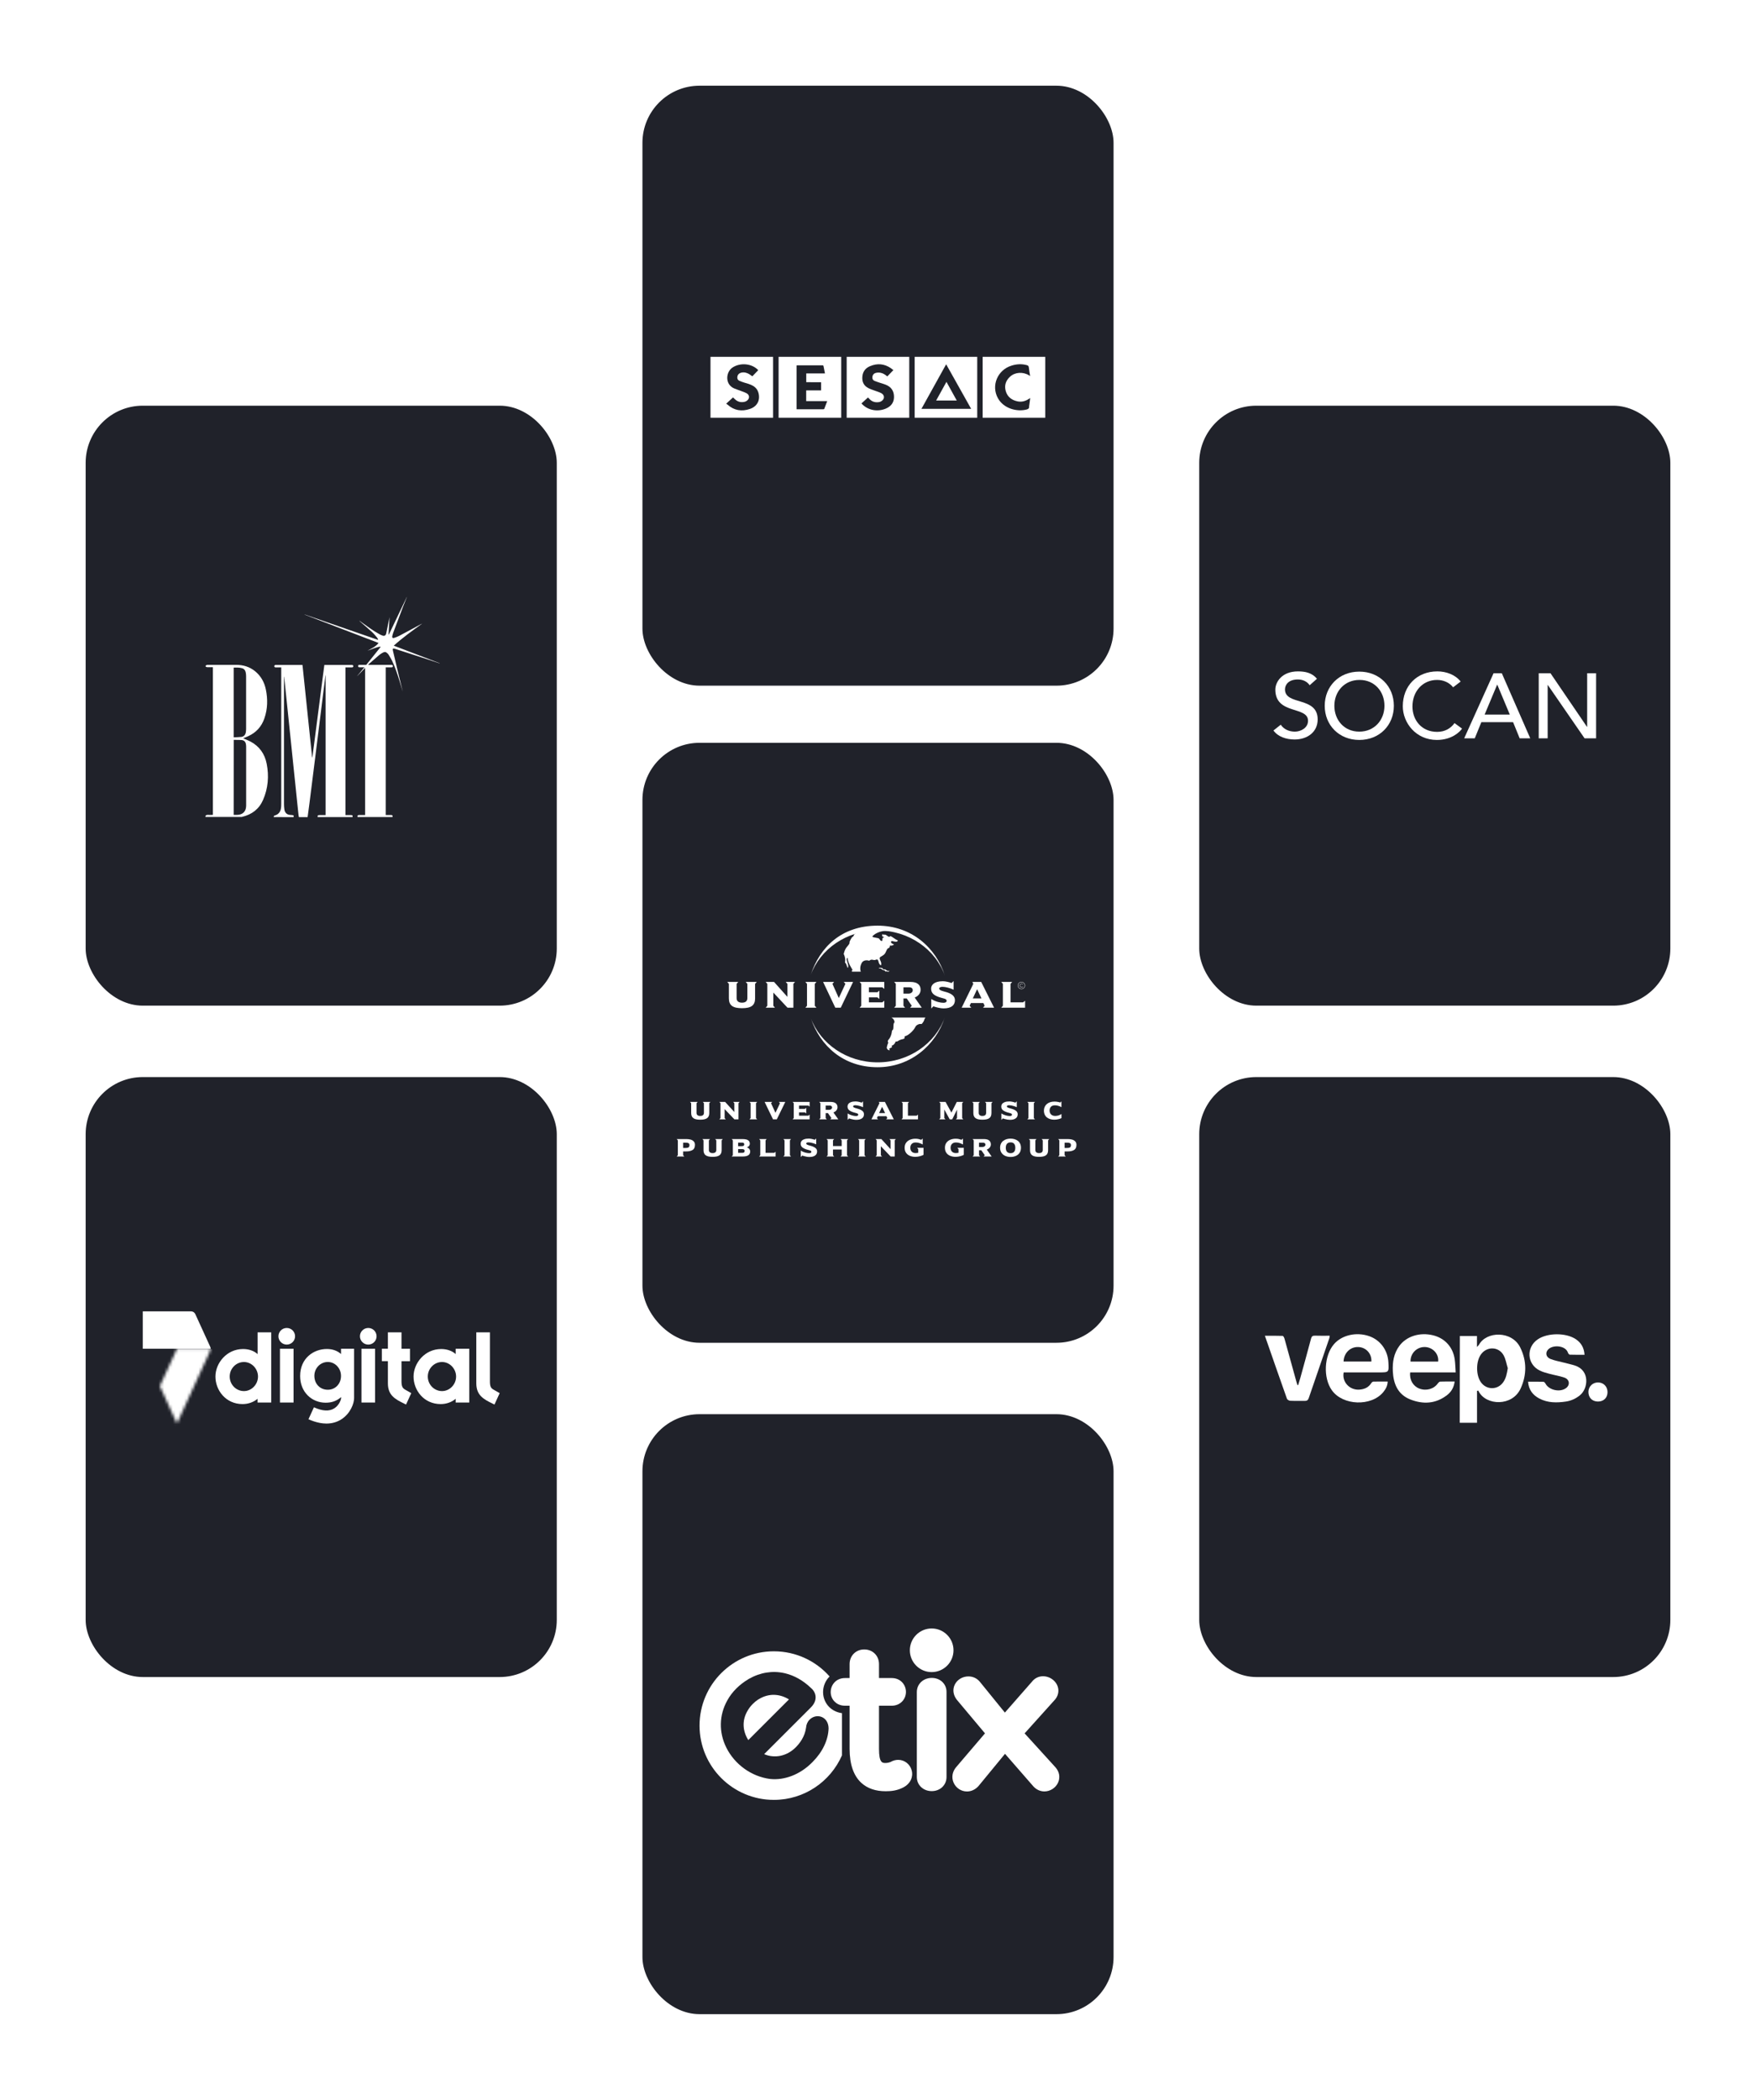 <svg width="615" height="735" viewBox="0 0 615 735" fill="none" xmlns="http://www.w3.org/2000/svg">
<g clip-path="url(#clip0_4334_2411)" filter="url(#filter0_d_4334_2411)">
<rect x="420" y="375" width="165" height="210" rx="20" fill="#20222A"/>
<g clip-path="url(#clip1_4334_2411)">
<path d="M511.24 496C511.252 486.469 511.264 476.936 511.279 467.405C511.279 466.847 511.279 466.291 511.279 465.633C513.275 465.633 515.18 465.633 517.273 465.633C517.273 466.82 517.273 467.986 517.273 469.465C517.671 469.037 517.863 468.898 517.965 468.713C520.616 463.873 529.507 463.75 532.418 469.624C534.754 474.337 534.746 479.251 532.57 484.005C529.659 490.367 520.487 490.016 517.897 485.065C517.841 484.959 517.79 484.851 517.737 484.743C517.589 484.776 517.441 484.81 517.293 484.844C517.293 488.561 517.293 492.281 517.293 495.998C515.274 496 513.256 496 511.24 496ZM528.066 476.892C527.6 475.392 527.36 473.769 526.622 472.413C524.905 469.261 520.677 469.179 518.629 472.129C516.885 474.644 516.892 479.309 518.646 481.805C520.548 484.51 524.366 484.594 526.358 481.958C527.469 480.487 527.762 478.773 528.066 476.892Z" fill="white"/>
<path d="M470.593 478.369C469.914 481.699 472.682 484.649 476.097 484.401C477.836 484.276 479.29 483.654 480.257 482.122C480.408 481.884 480.723 481.6 480.971 481.593C482.61 481.545 484.25 481.569 486.009 481.569C485.946 483.115 485.303 484.247 484.466 485.265C480.265 490.374 470.292 490.013 466.457 484.627C463.342 480.249 463.716 472.459 467.238 468.438C469.994 465.291 475.035 464.149 479.469 465.666C483.401 467.01 486.021 470.557 486.256 474.851C486.448 478.371 486.448 478.371 482.984 478.371C479.277 478.371 475.568 478.371 471.862 478.371C471.427 478.369 470.996 478.369 470.593 478.369ZM470.554 474.572C473.834 474.572 477.07 474.572 480.296 474.572C480.459 471.807 478.431 469.595 475.731 469.492C472.939 469.381 470.663 471.535 470.554 474.572Z" fill="white"/>
<path d="M493.891 478.366C493.561 480.905 494.876 483.165 497.054 484.017C499.454 484.954 502.134 484.216 503.539 482.269C503.75 481.978 504.104 481.603 504.405 481.591C506.045 481.523 507.692 481.559 509.458 481.559C509.213 483.598 508.303 485.14 506.867 486.267C502.879 489.4 498.377 489.621 493.867 487.816C489.554 486.089 488.016 482.36 487.807 477.982C487.657 474.793 488.125 471.754 490.085 469.1C492.593 465.702 497.28 464.236 501.928 465.392C506.04 466.414 508.875 469.523 509.482 473.793C509.688 475.243 509.703 476.719 509.817 478.369C504.368 478.366 499.116 478.366 493.891 478.366ZM494.01 474.589C497.295 474.589 500.489 474.589 503.675 474.589C504.004 471.956 501.838 469.59 499.087 469.489C496.254 469.386 493.894 471.711 494.01 474.589Z" fill="white"/>
<path d="M535.176 481.622C537.027 481.622 538.79 481.598 540.554 481.65C540.799 481.658 541.119 482.009 541.26 482.276C542.477 484.601 546.378 485.461 548.493 483.848C549.959 482.732 549.706 480.819 547.88 480.186C546.179 479.6 544.372 479.333 542.628 478.857C541.471 478.542 540.285 478.231 539.22 477.7C534.756 475.476 534.436 469.588 538.584 466.789C542.043 464.454 548.491 464.435 551.933 466.774C553.77 468.022 554.786 469.753 554.949 472.201C553.187 472.201 551.477 472.23 549.769 472.168C549.539 472.16 549.219 471.732 549.122 471.439C548.307 468.974 543.996 468.597 542.271 470.28C541.119 471.403 541.391 473.019 543.016 473.668C544.457 474.243 546.022 474.507 547.533 474.904C548.891 475.262 550.272 475.548 551.606 475.978C556.911 477.693 556.244 484.043 553.323 486.39C551.873 487.556 550.247 488.306 548.428 488.575C545.238 489.046 542.065 489.073 539.118 487.517C536.816 486.298 535.372 484.447 535.176 481.622Z" fill="white"/>
<path d="M454.649 482.822C454.889 482.035 455.146 481.256 455.364 480.465C456.638 475.842 457.924 471.223 459.151 466.587C459.365 465.782 459.69 465.479 460.543 465.512C462.232 465.58 463.923 465.532 465.71 465.532C465.659 465.868 465.659 466.137 465.575 466.38C463.173 473.375 460.752 480.362 458.36 487.361C458.113 488.085 457.725 488.369 456.956 488.349C455.262 488.306 453.567 488.381 451.876 488.304C451.471 488.284 450.847 487.933 450.726 487.594C448.143 480.331 445.615 473.045 443 465.548C445.171 465.548 447.204 465.515 449.232 465.594C449.462 465.604 449.768 466.212 449.872 466.589C451.274 471.591 452.647 476.601 454.03 481.607C454.142 482.011 454.273 482.408 454.396 482.81C454.479 482.814 454.564 482.817 454.649 482.822Z" fill="white"/>
<path d="M563 485.317C562.983 487.275 561.618 488.59 559.624 488.573C557.605 488.556 556.266 487.164 556.308 485.125C556.344 483.312 557.799 481.896 559.636 481.886C561.591 481.874 563.02 483.331 563 485.317Z" fill="white"/>
</g>
</g>
<g clip-path="url(#clip2_4334_2411)" filter="url(#filter1_d_4334_2411)">
<rect x="225" y="493" width="165" height="210" rx="20" fill="#20222A"/>
<g clip-path="url(#clip3_4334_2411)">
<path d="M319.302 617.686C318.738 615.509 316.795 613.988 314.579 613.988C313.664 613.988 312.767 614.236 311.905 614.728L311.87 614.748C311.684 614.846 310.806 615.087 310.176 615.087C309.033 615.087 307.85 615.087 307.85 610.12V595.047H312.292C313.736 595.047 315.043 594.511 315.97 593.538C316.822 592.644 317.29 591.459 317.29 590.202C317.29 587.853 315.539 585.357 312.292 585.357H307.85V580.457C307.85 577.54 305.629 575.34 302.684 575.34C299.76 575.34 297.556 577.54 297.556 580.457V585.357H295.957C292.694 585.357 290.934 587.879 290.934 590.253C290.934 591.52 291.413 592.705 292.282 593.587C292.936 594.253 294.105 595.046 295.957 595.046H297.556V610.12C297.556 615.563 298.952 619.588 301.706 622.083C303.823 624.001 306.673 624.973 310.176 624.973C312.058 624.973 314.295 624.798 316.612 623.502C318.842 622.265 319.898 619.982 319.302 617.686Z" fill="white"/>
<path d="M265.95 592.634L265.375 592.973C264.789 593.369 264.209 593.849 263.672 594.385C262.9 595.156 262.246 596.014 261.781 596.865L261.756 596.91C259.875 600.127 260.018 603.814 262.073 607.064L276.32 592.832C273.008 590.788 269.242 590.687 265.95 592.634Z" fill="white"/>
<path d="M290.372 595.457C289.009 594.074 288.262 592.225 288.262 590.253C288.262 588.369 288.984 586.497 290.246 585.116C290.346 585.008 290.448 584.904 290.552 584.803C285.783 579.403 278.805 575.996 271.029 575.996C256.654 575.996 245 587.637 245 601.998C245 616.359 256.654 628 271.029 628C281.693 628 290.854 621.593 294.877 612.424V597.647C293.198 597.427 291.563 596.669 290.372 595.457ZM290.192 603.027C290.054 607.107 288.052 611.277 284.555 614.77C284.473 614.854 284.388 614.936 284.303 615.018C280.193 619.124 274.701 621.244 269.63 620.671L269.591 620.666C263.137 619.789 257.305 615.584 254.372 609.691C251.703 604.33 251.833 598.31 254.727 593.176C255.512 591.725 256.571 590.323 257.861 589.035C259.089 587.809 260.474 586.733 261.983 585.836L262.037 585.782L262.241 585.666C266.261 583.379 270.546 582.72 274.653 583.622L274.975 583.696C278.175 584.464 281.259 586.184 284.016 588.822C285.018 589.671 285.597 590.775 285.65 591.935C285.709 593.238 285.14 594.497 283.959 595.677L267.633 611.986C271.272 613.572 275.571 612.722 278.671 609.626C280.093 608.205 281.872 605.863 282.297 602.76C282.366 601.654 282.808 600.642 283.548 599.903C284.69 598.762 286.354 598.401 287.787 598.984C289.27 599.586 290.169 601.068 290.192 602.947L290.192 603.027Z" fill="white"/>
<path d="M369.659 616.606L358.848 604.722L369.537 592.846L369.701 592.645C370.811 591.153 370.987 589.296 370.172 587.677C369.282 585.909 367.335 584.722 365.328 584.722C363.769 584.722 362.378 585.404 361.408 586.645L351.935 597.445L343.161 586.648L343.133 586.615C342.134 585.432 340.723 584.781 339.161 584.781C337.128 584.781 335.259 585.898 334.401 587.629C333.559 589.327 333.809 591.262 335.086 592.936L344.967 604.715L335.014 616.372C333.54 618.001 333.154 620.097 333.981 621.981C334.8 623.849 336.639 625.056 338.666 625.056C340.165 625.056 341.591 624.388 342.681 623.175L351.982 611.878L361.879 623.231C362.917 624.398 364.303 625.04 365.784 625.04C367.811 625.04 369.732 623.799 370.566 621.95C371.375 620.156 371.039 618.162 369.659 616.606Z" fill="white"/>
<path d="M326.3 583.271C330.521 583.271 333.943 579.852 333.943 575.635C333.943 571.418 330.521 568 326.3 568C322.078 568 318.656 571.418 318.656 575.635C318.656 579.852 322.078 583.271 326.3 583.271Z" fill="white"/>
<path d="M326.34 585.313C323.353 585.313 321.1 587.44 321.1 590.259V619.996C321.1 622.81 323.344 624.933 326.319 624.933C329.271 624.933 331.497 622.81 331.497 619.996V590.193C331.497 587.411 329.28 585.313 326.34 585.313Z" fill="white"/>
</g>
</g>
<g clip-path="url(#clip4_4334_2411)" filter="url(#filter2_d_4334_2411)">
<rect x="30" y="375" width="165" height="210" rx="20" fill="#20222A"/>
<path d="M85.443 484.915C82.69 484.915 80.451 482.636 80.451 479.824C80.451 477.021 82.69 474.733 85.443 474.733C88.11 474.733 90.359 477.064 90.359 479.824C90.359 482.583 88.11 484.915 85.443 484.915ZM90.209 471.963C88.967 470.829 87.157 470.187 85.143 470.187C79.348 470.187 75.449 475.171 75.449 479.824C75.449 484.562 79.005 489.46 84.961 489.46C86.953 489.46 88.86 488.765 90.199 487.61V488.915H94.987V464.358H90.22V471.963H90.209Z" fill="white"/>
<path d="M141.902 484.412L144.034 485.631L142.213 489.62L141.774 489.407C138.196 487.706 135.85 486.284 135.85 482.177V474.444H133.74V470.08H135.85V464.358H140.617V470.091H143.584V474.455H140.617V481.503C140.617 483.332 141.045 483.92 141.902 484.412Z" fill="white"/>
<path d="M175 485.631L173.179 489.62L172.74 489.407C169.162 487.706 166.816 486.284 166.816 482.177V464.358H171.583V481.503C171.583 483.364 171.958 483.888 172.858 484.412L175 485.631Z" fill="white"/>
<path d="M154.819 484.915C152.066 484.915 149.827 482.637 149.827 479.824C149.827 477.022 152.066 474.733 154.819 474.733C157.486 474.733 159.735 477.065 159.735 479.824C159.746 482.583 157.486 484.915 154.819 484.915ZM159.596 471.963C158.354 470.829 156.543 470.188 154.53 470.188C148.735 470.188 144.836 475.172 144.836 479.824C144.836 484.562 148.392 489.46 154.348 489.46C156.34 489.46 158.246 488.765 159.585 487.61V488.915H164.352V470.091H159.585V471.963H159.596Z" fill="white"/>
<path d="M100.427 462.818C98.82 462.818 97.514 464.123 97.514 465.727C97.514 467.332 98.82 468.637 100.427 468.637C102.034 468.637 103.341 467.332 103.341 465.727C103.341 464.123 102.045 462.818 100.427 462.818ZM98.049 470.091H102.816V488.915H98.049V470.091Z" fill="white"/>
<path d="M128.974 462.818C127.367 462.818 126.061 464.123 126.061 465.727C126.061 467.332 127.367 468.637 128.974 468.637C130.581 468.637 131.887 467.332 131.887 465.727C131.887 464.123 130.591 462.818 128.974 462.818ZM126.596 470.091H131.363V488.915H126.596V470.091Z" fill="white"/>
<path d="M114.802 484.444C112.081 484.444 110.1 482.391 110.1 479.567C110.1 476.893 112.21 474.722 114.802 474.722C117.351 474.722 119.429 476.915 119.429 479.599C119.44 482.369 117.448 484.444 114.802 484.444ZM119.44 471.942C118.155 470.786 116.462 470.177 114.481 470.177C109.821 470.177 105.119 473.428 105.119 479.631C105.119 482.369 106.051 484.733 107.808 486.466C109.446 488.091 111.674 488.979 114.063 488.979C116.205 488.979 117.908 488.369 119.451 487.032H119.461V487.375C119.461 487.813 118.851 489.835 117.084 490.947C115.316 492.07 112.917 491.942 109.95 490.583L108.033 494.754C108.033 494.754 111.085 496.284 114.309 496.284C116.591 496.284 118.326 495.589 119.558 494.797C122.803 492.712 124.014 489.15 124.014 487.396V470.091H119.44V471.942Z" fill="white"/>
<path d="M50 470.091V457H66.902C67.556 457 68.123 457.385 68.391 457.941L73.64 469.428C73.725 469.631 73.779 469.856 73.779 470.091H50Z" fill="white"/>
<mask id="mask0_4334_2411" style="mask-type:luminance" maskUnits="userSpaceOnUse" x="55" y="470" width="19" height="27">
<path d="M61.976 470.091L55.988 483.182L61.933 496.187H62.008L73.64 470.754C73.726 470.551 73.78 470.326 73.78 470.091H61.976Z" fill="white"/>
</mask>
<g mask="url(#mask0_4334_2411)">
<path d="M45.973 491.535L59.169 463.289L83.794 474.754L70.598 503L45.973 491.535Z" fill="white"/>
</g>
</g>
<g clip-path="url(#clip5_4334_2411)" filter="url(#filter3_d_4334_2411)">
<rect x="420" y="140" width="165" height="210" rx="20" fill="#20222A"/>
<g clip-path="url(#clip6_4334_2411)">
<path d="M448.553 251.667C449.706 253.364 451.601 254.091 453.495 254.091C455.554 254.091 458.107 252.798 458.107 250.293C458.107 245.04 446.659 248.273 446.659 239.384C446.659 236.717 448.965 233 454.566 233C457.119 233 459.507 233.485 461.237 235.586L458.684 237.848C457.86 236.636 456.378 235.828 454.566 235.828C451.106 235.828 450.036 237.848 450.036 239.303C450.036 245.04 461.484 241.646 461.484 249.808C461.484 254.253 457.86 256.838 453.413 256.838C450.448 256.838 447.565 255.869 446 253.687L448.553 251.667Z" fill="white"/>
<path d="M463.955 245.04C463.955 238.252 468.979 233.081 476.062 233.081C483.145 233.081 488.169 238.252 488.169 245.04C488.169 251.828 483.145 257 476.062 257C468.979 257 463.955 251.828 463.955 245.04ZM484.875 245.04C484.875 240.03 481.416 235.99 476.145 235.99C470.873 235.99 467.332 240.03 467.332 245.04C467.332 250.05 470.791 254.091 476.062 254.091C481.333 254.091 484.875 250.05 484.875 245.04Z" fill="white"/>
<path d="M508.924 238.576C507.606 236.879 505.465 235.99 503.324 235.99C498.135 235.99 494.676 240.111 494.676 245.283C494.676 250.051 497.888 254.172 503.324 254.172C505.959 254.172 508.018 253.04 509.418 251.101L512.054 253.04C511.395 254.01 508.595 257 503.241 257C495.829 257 491.299 250.939 491.299 245.202C491.299 238.091 496.241 233 503.406 233C506.453 233 509.665 234.131 511.56 236.556L508.924 238.576Z" fill="white"/>
<path d="M523.09 233.646H525.973L535.938 256.434H532.232L529.926 250.778H518.807L516.501 256.434H512.795L523.09 233.646ZM528.773 248.111L524.408 237.687H524.326L519.96 248.111H528.773Z" fill="white"/>
<path d="M538.904 233.646H543.022L555.788 252.394H555.871V233.646H559V256.434H554.965L542.034 237.687V256.434H538.904V233.646Z" fill="white"/>
</g>
</g>
<g clip-path="url(#clip7_4334_2411)" filter="url(#filter4_d_4334_2411)">
<rect x="225" y="258" width="165" height="210" rx="20" fill="#20222A"/>
<g clip-path="url(#clip8_4334_2411)">
<path fill-rule="evenodd" clip-rule="evenodd" d="M330.87 354.182C327.682 363.953 318.723 371.554 307.366 371.554C295.323 371.554 287.226 364.055 283.976 354.394C287.358 363.394 296.561 369.846 307.383 369.846C318.29 369.846 327.553 363.292 330.87 354.182ZM283.922 339.273C287.124 329.527 294.702 322 307.366 322C319.136 322 327.786 329.631 330.922 339.486C327.65 330.301 318.346 323.673 307.383 323.673C296.503 323.673 287.26 330.198 283.922 339.273Z" fill="white"/>
<path fill-rule="evenodd" clip-rule="evenodd" d="M307.863 336.866C308.016 336.644 308.472 336.792 308.795 336.8C309.233 336.808 309.129 337.441 309.728 337.315C310.327 337.19 310.336 337.877 311.191 337.853C312.051 337.826 311.02 338.148 311.02 338.148C311.02 338.148 310.49 337.895 310.144 338.064C309.964 338.152 310.213 338.014 309.91 337.768C309.438 337.389 309.5 337.84 308.709 337.177C308.152 336.711 307.617 337.233 307.863 336.866ZM312.168 354.161C312.51 354.297 312.935 354.633 313.132 355.143C313.595 356.353 312.906 355.372 312.906 357.197C312.906 358.877 312.424 358.605 312.424 358.605C312.424 358.605 312.32 360.59 311.28 361.81C310.615 362.466 311.131 363.01 311.131 363.01C311.131 363.01 310.906 363.132 310.58 364.573C310.476 365.04 311.081 365.758 311.609 365.579C312.002 365.445 310.65 365.317 312.115 364.707C312.681 364.472 312.218 364.029 312.218 364.029C312.218 364.029 313.167 363.959 313.703 362.547C314.647 362.682 314.296 362.113 316.242 361.7C316.756 361.59 316.864 361.438 316.801 360.961C316.736 360.487 317.435 361.031 319.362 359.097C320.881 357.571 320.333 357.227 321.383 356.672C322.492 356.091 322.594 356.725 322.965 356.248C323.816 355.165 323.515 355.232 323.868 354.542L324.119 354.159L312.168 354.161ZM301.484 338.103C301.168 337.336 301.189 336.094 301.864 334.945C302.289 334.227 303.415 333.91 304.398 334.287C305.502 333.43 305.765 334.352 306.742 333.935C308.026 333.388 307.307 335.386 308.55 335.892C309.063 334.544 307.379 333.532 308.435 332.896C309.19 332.444 309.758 332.163 310.067 331.556C310.507 330.692 310.68 330.061 311.017 329.946C311.801 329.684 311.633 328.951 311.633 328.951C311.633 328.951 312.465 329.192 313.114 328.594C312.619 328.332 311.896 328.105 312.087 327.583C312.308 326.966 313.987 328.22 314.482 327.208C313.486 326.779 312.467 325.85 311.857 325.637C311.439 326.084 311.178 325.904 310.639 325.483C309.728 324.774 309.651 325.45 309.081 324.96C308.626 325.861 309.311 325.789 309.523 326.015C310.108 326.646 308.929 325.448 309.042 327.058C309.073 327.477 308.445 327.553 307.978 326.646C307.734 326.174 305.798 326.274 305.505 325.822C305.772 325.297 308.052 323.426 311.554 323.875C306.468 321.909 299.595 324.058 299.526 324.805C298.841 325.228 299.077 325.71 298.736 325.822C298.144 326.017 297.497 327.798 297.497 327.798C297.497 327.798 297.866 328.04 296.716 329.307C295.769 330.35 295.488 331.932 295.488 331.932C295.488 331.932 296.115 333.059 295.996 334.358C295.907 335.348 295.864 334.614 296.302 335.332C296.557 335.752 296.836 337.219 297.005 336.647C297.329 335.554 296.415 334.544 296.567 333.458C296.6 333.593 296.918 333.028 296.905 333.54C296.87 334.881 298.584 337.465 298.584 337.465C298.584 337.465 297.944 338.103 298.611 338.103L301.484 338.103Z" fill="white"/>
<path d="M265.035 341.696H261.172L261.748 342.372V347.363C261.748 348.486 260.993 348.959 259.866 348.959C258.74 348.959 257.984 348.486 257.984 347.363V342.372L258.561 341.696H254.699L255.276 342.372V347.444C255.276 349.935 256.693 350.895 259.867 350.895C263.041 350.895 264.458 349.935 264.458 347.444V342.372L265.035 341.696Z" fill="white"/>
<path d="M278.442 341.696H275.183L275.762 342.372V346.917L271.089 341.696H268.16L268.739 342.372V350.042L268.16 350.719H271.417L270.841 350.042V345.418L275.803 350.719H277.864V342.372L278.442 341.696Z" fill="white"/>
<path d="M285.946 350.719L285.369 350.042V342.372L285.946 341.696H282.057L282.634 342.372V350.042L282.057 350.719H285.946Z" fill="white"/>
<path d="M298.773 341.696H295.501L296.078 342.372L293.771 347.338L291.543 342.372L292.121 341.696H288.271L292.546 350.719H294.457L298.773 341.696Z" fill="white"/>
<path d="M309.695 350.719V348.271L309.007 348.839H304.321V347.106H307.289L307.964 347.676V344.739L307.289 345.308H304.321V343.576H309.007L309.695 344.144V341.696H301.064L301.642 342.372V350.042L301.064 350.719H309.695Z" fill="white"/>
<path fill-rule="evenodd" clip-rule="evenodd" d="M322.832 350.719L320.348 347.161C321.569 346.673 322.42 345.74 322.42 344.428C322.42 342.925 321.486 341.696 318.874 341.696H313.158L313.737 342.372V350.042L313.158 350.718H316.993L316.417 350.042V347.485H317.569L319.326 350.042L318.751 350.718L322.832 350.719ZM319.674 344.617C319.674 345.267 319.041 345.795 318.16 345.795H316.417V343.576H318.49C319.094 343.576 319.674 343.875 319.674 344.617Z" fill="white"/>
<path d="M334.445 348.081C334.445 346.647 333.276 345.849 331.585 345.308C330.486 344.971 328.933 344.728 328.933 344.01C328.933 343.657 329.358 343.413 330.101 343.413C331.092 343.413 332.712 343.82 333.975 344.415V341.4L333.248 342.089C332.478 341.777 331.145 341.453 330.225 341.453C327.107 341.453 326.102 342.805 326.102 344.037C326.102 345.714 327.229 346.445 329.003 347.054C330.319 347.499 331.543 347.54 331.543 348.282C331.543 348.92 330.789 349.002 330.404 349.002C329.428 349.002 327.696 348.662 326.156 347.676V351.016L326.885 350.231C327.601 350.503 329.209 350.962 330.527 350.962C333.233 350.962 334.445 349.785 334.445 348.081Z" fill="white"/>
<path fill-rule="evenodd" clip-rule="evenodd" d="M348.153 350.719L343.645 341.696H340.552L340.881 342.372L336.799 350.718H340.167L339.59 350.042L340.042 349.096H344.413L344.852 350.042L344.275 350.718L348.153 350.719ZM343.741 347.473H340.701L342.215 344.24L343.741 347.473Z" fill="white"/>
<path d="M359.014 350.719V348.271L358.326 348.839H353.915V342.372L354.491 341.696H350.656L351.234 342.372V350.042L350.656 350.719H359.014Z" fill="white"/>
<path d="M356.567 342.947C356.567 343.579 357.085 344.088 357.724 344.088C358.367 344.088 358.886 343.579 358.886 342.947C358.886 342.316 358.367 341.805 357.724 341.805C357.085 341.805 356.567 342.316 356.567 342.947ZM356.445 342.947C356.445 342.251 357.018 341.687 357.724 341.687C358.433 341.687 359.005 342.251 359.005 342.947C359.005 343.643 358.433 344.208 357.724 344.208C357.018 344.208 356.445 343.643 356.445 342.947Z" fill="white"/>
<path fill-rule="evenodd" clip-rule="evenodd" d="M358.207 342.455C358.079 342.349 357.93 342.301 357.764 342.301C357.388 342.301 357.107 342.588 357.107 342.95C357.107 343.316 357.383 343.608 357.759 343.608C357.932 343.608 358.096 343.546 358.224 343.434V343.268C358.107 343.405 357.936 343.493 357.755 343.493C357.454 343.493 357.232 343.235 357.232 342.95C357.232 342.665 357.456 342.414 357.757 342.414C357.939 342.414 358.086 342.485 358.207 342.617V342.455Z" fill="white"/>
<path d="M243.393 398.72C243.393 399.596 243.111 400.199 242.548 400.53C241.984 400.86 241.251 401.025 240.349 401.025H239.247V402.343L239.645 402.799H237L237.398 402.343V397.152L237 396.696H240.405C240.902 396.696 241.373 396.753 241.818 396.866C242.263 396.979 242.636 397.186 242.939 397.487C243.242 397.788 243.393 398.199 243.393 398.72ZM241.466 398.827C241.466 398.509 241.366 398.286 241.167 398.16C240.968 398.033 240.681 397.97 240.308 397.97H239.247V399.815H240.141C240.595 399.815 240.929 399.743 241.144 399.601C241.358 399.457 241.466 399.2 241.466 398.827Z" fill="white"/>
<path d="M253.136 396.696L252.738 397.152V400.583C252.738 401.009 252.674 401.369 252.548 401.664C252.421 401.959 252.231 402.198 251.978 402.382C251.725 402.565 251.4 402.7 251.005 402.788C250.61 402.876 250.131 402.92 249.569 402.92C249.01 402.92 248.534 402.876 248.14 402.788C247.746 402.7 247.421 402.565 247.165 402.382C246.908 402.198 246.717 401.959 246.59 401.662C246.464 401.366 246.4 401.006 246.4 400.583V397.152L246.002 396.696H248.67L248.272 397.152V400.53C248.272 400.893 248.387 401.164 248.617 401.343C248.847 401.521 249.165 401.611 249.569 401.611C249.974 401.611 250.292 401.522 250.524 401.345C250.755 401.168 250.871 400.896 250.871 400.53V397.152L250.472 396.696L253.136 396.696Z" fill="white"/>
<path d="M262.735 401.052C262.735 401.63 262.519 402.066 262.088 402.359C261.658 402.653 261.013 402.799 260.154 402.799H256.268L256.666 402.343V397.152L256.268 396.696H260.025C260.485 396.696 260.903 396.737 261.28 396.817C261.657 396.898 261.972 397.061 262.225 397.306C262.478 397.552 262.605 397.895 262.605 398.336C262.605 398.634 262.505 398.898 262.306 399.129C262.107 399.36 261.848 399.527 261.53 399.632C261.697 399.658 261.856 399.716 262.007 399.806C262.159 399.895 262.287 400.001 262.392 400.123C262.497 400.245 262.58 400.389 262.642 400.554C262.704 400.72 262.735 400.886 262.735 401.052ZM260.659 398.555C260.659 398.361 260.597 398.211 260.474 398.104C260.351 397.996 260.191 397.943 259.997 397.943H258.514V399.194H259.691C260.068 399.194 260.323 399.133 260.458 399.013C260.592 398.892 260.659 398.74 260.659 398.555ZM260.78 400.851C260.78 400.625 260.705 400.461 260.555 400.36C260.405 400.259 260.212 400.208 259.974 400.208H258.515V401.526H259.928C260.252 401.526 260.475 401.467 260.597 401.347C260.719 401.228 260.78 401.063 260.78 400.851Z" fill="white"/>
<path d="M271.639 402.799H265.871L266.269 402.343V397.152L265.871 396.696H268.516L268.118 397.152V401.526H271.162L271.639 401.142V402.799Z" fill="white"/>
<path d="M277.046 402.799H274.363L274.762 402.343V397.152L274.363 396.696H277.046L276.647 397.152V402.343L277.046 402.799Z" fill="white"/>
<path d="M286.171 401.017C286.171 401.311 286.117 401.577 286.011 401.812C285.904 402.047 285.739 402.251 285.515 402.424C285.291 402.597 285.01 402.73 284.672 402.824C284.334 402.918 283.933 402.964 283.47 402.964C283.189 402.964 282.887 402.938 282.564 402.884C282.241 402.83 281.929 402.762 281.628 402.678C281.327 402.595 281.102 402.525 280.954 402.469L280.449 403V400.74C280.931 401.044 281.443 401.269 281.985 401.417C282.527 401.564 282.992 401.638 283.382 401.638C283.582 401.638 283.764 401.604 283.926 401.537C284.088 401.47 284.169 401.341 284.169 401.15C284.169 400.999 284.098 400.882 283.956 400.802C283.814 400.722 283.552 400.632 283.171 400.532C282.789 400.432 282.537 400.361 282.413 400.319C281.74 400.093 281.238 399.829 280.908 399.526C280.577 399.224 280.412 398.808 280.412 398.278C280.412 397.977 280.504 397.695 280.688 397.431C280.871 397.167 281.179 396.952 281.61 396.783C282.04 396.615 282.591 396.531 283.261 396.531C283.416 396.531 283.581 396.542 283.757 396.564C283.933 396.586 284.127 396.62 284.341 396.665C284.554 396.709 284.742 396.756 284.906 396.806C285.07 396.855 285.216 396.906 285.346 396.96L285.851 396.495V398.537C285.551 398.4 285.237 398.28 284.908 398.177C284.579 398.074 284.264 397.996 283.961 397.941C283.658 397.885 283.396 397.858 283.173 397.858C282.923 397.858 282.726 397.895 282.583 397.97C282.439 398.044 282.367 398.141 282.367 398.26C282.367 398.373 282.421 398.471 282.529 398.555C282.638 398.638 282.776 398.71 282.944 398.772C283.112 398.833 283.332 398.9 283.602 398.972C283.872 399.046 284.071 399.101 284.197 399.14C284.83 399.34 285.318 399.588 285.659 399.884C286 400.18 286.171 400.558 286.171 401.017Z" fill="white"/>
<path d="M297.043 402.799H294.393L294.792 402.343V400.355H291.739V402.343L292.137 402.799H289.492L289.89 402.343V397.152L289.492 396.696H292.137L291.739 397.152V399.14H294.792V397.152L294.394 396.696H297.043L296.645 397.152V402.343L297.043 402.799Z" fill="white"/>
<path d="M303.186 402.799H300.504L300.902 402.343V397.152L300.504 396.696H303.186L302.788 397.152V402.343L303.186 402.799Z" fill="white"/>
<path d="M313.749 396.696L313.351 397.152V402.799H311.925L308.501 399.212V402.343L308.899 402.799H306.652L307.051 402.343V397.152L306.652 396.696H308.672L311.897 400.23V397.152L311.498 396.696L313.749 396.696Z" fill="white"/>
<path d="M321.592 400.239L321.185 399.77H323.441V402.214C323.308 402.294 323.133 402.377 322.917 402.462C322.701 402.547 322.459 402.624 322.19 402.694C321.921 402.764 321.65 402.819 321.374 402.86C321.1 402.9 320.831 402.92 320.568 402.92C319.905 402.92 319.287 402.808 318.716 402.585C318.144 402.361 317.687 402.011 317.344 401.535C317.002 401.059 316.83 400.461 316.83 399.743C316.83 399.026 317.011 398.428 317.372 397.952C317.733 397.475 318.2 397.127 318.774 396.906C319.347 396.686 319.945 396.576 320.568 396.576C321.014 396.576 321.381 396.609 321.671 396.676C321.961 396.743 322.289 396.838 322.654 396.96L323.158 396.504V398.6C322.753 398.379 322.351 398.206 321.949 398.081C321.548 397.956 321.119 397.894 320.661 397.894C320.371 397.894 320.112 397.938 319.883 398.026C319.654 398.113 319.461 398.239 319.302 398.403C319.142 398.567 319.021 398.761 318.938 398.986C318.855 399.211 318.812 399.463 318.812 399.743C318.812 400.306 318.977 400.757 319.306 401.095C319.635 401.433 320.086 401.602 320.661 401.602C320.896 401.602 321.206 401.567 321.592 401.499V400.239H321.592Z" fill="white"/>
<path d="M335.7 400.239L335.292 399.77H337.548V402.214C337.415 402.294 337.241 402.377 337.025 402.462C336.809 402.547 336.567 402.624 336.298 402.694C336.029 402.764 335.757 402.819 335.483 402.86C335.207 402.9 334.939 402.92 334.677 402.92C334.012 402.92 333.394 402.808 332.823 402.585C332.252 402.361 331.795 402.011 331.452 401.535C331.109 401.059 330.938 400.461 330.938 399.743C330.938 399.026 331.118 398.428 331.48 397.952C331.841 397.475 332.309 397.127 332.881 396.906C333.454 396.686 334.053 396.576 334.677 396.576C335.121 396.576 335.489 396.609 335.779 396.676C336.069 396.743 336.397 396.838 336.761 396.96L337.266 396.504V398.6C336.862 398.379 336.458 398.206 336.057 398.081C335.655 397.956 335.226 397.894 334.769 397.894C334.479 397.894 334.219 397.938 333.99 398.026C333.762 398.113 333.568 398.239 333.409 398.403C333.25 398.567 333.129 398.761 333.045 398.986C332.962 399.211 332.921 399.463 332.921 399.743C332.921 400.306 333.085 400.757 333.414 401.095C333.743 401.433 334.195 401.602 334.769 401.602C335.004 401.602 335.314 401.567 335.7 401.499L335.7 400.239Z" fill="white"/>
<path d="M347.308 402.799H344.492L344.89 402.343L343.677 400.614H342.879V402.343L343.278 402.799H340.633L341.031 402.343V397.152L340.633 396.696H344.579C345.432 396.696 346.053 396.866 346.442 397.206C346.831 397.545 347.026 397.992 347.026 398.546C347.026 398.972 346.897 399.343 346.641 399.658C346.385 399.974 346.036 400.218 345.594 400.391L347.308 402.799ZM345.126 398.671C345.126 398.51 345.088 398.378 345.013 398.273C344.937 398.169 344.838 398.092 344.714 398.043C344.59 397.994 344.456 397.97 344.311 397.97H342.879V399.471H344.084C344.384 399.471 344.632 399.393 344.829 399.238C345.028 399.083 345.126 398.894 345.126 398.671Z" fill="white"/>
<path d="M357.57 399.744C357.57 400.476 357.397 401.084 357.051 401.566C356.705 402.049 356.256 402.401 355.705 402.623C355.154 402.845 354.56 402.956 353.924 402.956C353.291 402.956 352.697 402.844 352.142 402.621C351.588 402.397 351.137 402.044 350.788 401.56C350.438 401.076 350.264 400.47 350.264 399.744C350.264 399.187 350.367 398.703 350.572 398.292C350.777 397.88 351.055 397.546 351.406 397.288C351.756 397.031 352.146 396.842 352.576 396.721C353.005 396.6 353.454 396.54 353.924 396.54C354.399 396.54 354.851 396.601 355.281 396.723C355.71 396.846 356.097 397.034 356.442 397.288C356.786 397.543 357.06 397.877 357.264 398.289C357.468 398.702 357.57 399.187 357.57 399.744ZM355.587 399.744C355.587 399.151 355.453 398.688 355.186 398.356C354.919 398.024 354.498 397.858 353.924 397.858C353.544 397.858 353.229 397.935 352.979 398.088C352.729 398.242 352.546 398.459 352.429 398.741C352.314 399.022 352.256 399.356 352.256 399.744C352.256 400.024 352.288 400.281 352.351 400.516C352.415 400.752 352.515 400.953 352.652 401.119C352.79 401.286 352.964 401.414 353.176 401.504C353.387 401.593 353.636 401.638 353.924 401.638C354.214 401.638 354.465 401.593 354.676 401.504C354.888 401.414 355.061 401.286 355.196 401.119C355.33 400.953 355.428 400.755 355.492 400.527C355.555 400.3 355.587 400.038 355.587 399.744Z" fill="white"/>
<path d="M367.475 396.696L367.076 397.152V400.583C367.076 401.009 367.013 401.369 366.886 401.664C366.76 401.959 366.569 402.198 366.316 402.382C366.063 402.565 365.739 402.7 365.344 402.788C364.948 402.876 364.47 402.92 363.908 402.92C363.348 402.92 362.872 402.876 362.478 402.788C362.085 402.7 361.759 402.565 361.503 402.382C361.246 402.198 361.055 401.959 360.929 401.662C360.802 401.366 360.739 401.006 360.739 400.583V397.152L360.34 396.696H363.009L362.61 397.152V400.53C362.61 400.893 362.725 401.164 362.955 401.343C363.186 401.521 363.503 401.611 363.908 401.611C364.312 401.611 364.63 401.522 364.862 401.345C365.094 401.168 365.209 400.896 365.209 400.53V397.152L364.81 396.696L367.475 396.696Z" fill="white"/>
<path d="M377.001 398.72C377.001 399.596 376.719 400.199 376.155 400.53C375.591 400.86 374.859 401.025 373.957 401.025H372.854V402.343L373.253 402.799H370.607L371.006 402.343V397.152L370.607 396.696H374.013C374.51 396.696 374.981 396.753 375.426 396.866C375.87 396.979 376.244 397.186 376.547 397.487C376.849 397.788 377.001 398.199 377.001 398.72ZM375.073 398.827C375.073 398.509 374.973 398.286 374.775 398.16C374.575 398.033 374.289 397.97 373.915 397.97H372.854V399.815H373.748C374.202 399.815 374.537 399.743 374.751 399.601C374.966 399.457 375.073 399.2 375.073 398.827Z" fill="white"/>
<path d="M248.804 383.694L248.406 384.15V387.581C248.406 388.007 248.342 388.367 248.216 388.662C248.089 388.957 247.899 389.196 247.646 389.379C247.393 389.563 247.068 389.698 246.673 389.786C246.278 389.873 245.799 389.917 245.237 389.917C244.678 389.917 244.202 389.873 243.808 389.786C243.414 389.698 243.089 389.563 242.833 389.379C242.576 389.196 242.385 388.956 242.258 388.66C242.132 388.363 242.068 388.004 242.068 387.581V384.15L241.67 383.694H244.338L243.94 384.15V387.527C243.94 387.891 244.055 388.162 244.285 388.34C244.515 388.519 244.833 388.608 245.237 388.608C245.642 388.608 245.96 388.52 246.191 388.343C246.423 388.166 246.539 387.894 246.539 387.527V384.15L246.141 383.694H248.804V383.694Z" fill="white"/>
<path d="M259.033 383.694L258.634 384.15V389.797H257.207L253.784 386.21V389.341L254.182 389.797H251.936L252.334 389.341V384.15L251.936 383.694H253.955L257.18 387.228V384.15L256.781 383.694H259.033Z" fill="white"/>
<path d="M265.176 389.797H262.494L262.892 389.341V384.15L262.494 383.694H265.176L264.778 384.15V389.341L265.176 389.797Z" fill="white"/>
<path d="M275.035 383.694L272.056 389.797H270.736L267.785 383.694H270.444L270.046 384.15L271.584 387.509L273.178 384.15L272.779 383.694H275.035Z" fill="white"/>
<path d="M283.553 389.797H277.596L277.994 389.341V384.15L277.596 383.694H283.553V385.352L283.076 384.967H279.842V386.138H281.89L282.358 385.754V387.738L281.89 387.353H279.842V388.524H283.076L283.553 388.139V389.797Z" fill="white"/>
<path d="M293.598 389.797H290.781L291.179 389.341L289.966 387.612H289.169V389.341L289.567 389.797H286.922L287.32 389.341V384.15L286.922 383.694H290.869C291.721 383.694 292.342 383.864 292.731 384.204C293.121 384.543 293.315 384.99 293.315 385.544C293.315 385.97 293.187 386.341 292.93 386.656C292.674 386.972 292.325 387.216 291.883 387.389L293.598 389.797ZM291.416 385.669C291.416 385.508 291.378 385.376 291.302 385.271C291.226 385.167 291.127 385.09 291.003 385.041C290.88 384.992 290.745 384.968 290.6 384.968H289.169V386.469H290.373C290.673 386.469 290.922 386.391 291.119 386.236C291.317 386.081 291.416 385.892 291.416 385.669Z" fill="white"/>
<path d="M302.585 388.014C302.585 388.309 302.531 388.574 302.425 388.81C302.319 389.045 302.153 389.249 301.929 389.422C301.705 389.594 301.424 389.728 301.086 389.821C300.748 389.915 300.347 389.962 299.884 389.962C299.603 389.962 299.301 389.935 298.978 389.882C298.655 389.828 298.343 389.76 298.042 389.676C297.741 389.593 297.517 389.523 297.368 389.466L296.864 389.998V387.738C297.345 388.041 297.857 388.266 298.399 388.414C298.941 388.562 299.407 388.636 299.796 388.636C299.997 388.636 300.178 388.602 300.34 388.535C300.502 388.468 300.583 388.339 300.583 388.148C300.583 387.996 300.512 387.88 300.37 387.8C300.228 387.72 299.967 387.63 299.585 387.53C299.204 387.43 298.951 387.359 298.828 387.317C298.154 387.091 297.652 386.827 297.322 386.524C296.991 386.222 296.826 385.806 296.826 385.276C296.826 384.975 296.918 384.693 297.102 384.429C297.286 384.165 297.593 383.95 298.024 383.781C298.455 383.613 299.005 383.528 299.675 383.528C299.83 383.528 299.995 383.54 300.171 383.562C300.347 383.584 300.542 383.618 300.755 383.662C300.968 383.707 301.156 383.754 301.32 383.803C301.484 383.853 301.631 383.904 301.76 383.958L302.265 383.493V385.535C301.965 385.398 301.651 385.278 301.322 385.175C300.993 385.072 300.678 384.993 300.375 384.938C300.072 384.883 299.81 384.856 299.587 384.856C299.337 384.856 299.14 384.893 298.997 384.967C298.853 385.042 298.781 385.139 298.781 385.258C298.781 385.371 298.835 385.469 298.944 385.553C299.052 385.636 299.19 385.708 299.358 385.769C299.526 385.83 299.746 385.897 300.016 385.97C300.286 386.043 300.485 386.099 300.611 386.138C301.244 386.337 301.731 386.585 302.073 386.882C302.414 387.178 302.585 387.556 302.585 388.014Z" fill="white"/>
<path d="M313.032 389.797H310.354L310.753 389.341L310.452 388.698H307.431L307.12 389.341L307.519 389.797H305.193L308.01 384.15L307.783 383.694H309.919L313.032 389.797ZM309.984 387.599L308.932 385.414L307.89 387.599H309.984Z" fill="white"/>
<path d="M321.504 389.797H315.736L316.134 389.341V384.15L315.736 383.694H318.381L317.983 384.15V388.524H321.027L321.504 388.139V389.797Z" fill="white"/>
<path d="M337.368 389.797H334.778L335.177 389.341V386.411L333.5 389.797H332.615L330.72 386.357V389.341L331.119 389.797H328.928L329.326 389.341V384.15L328.928 383.694H331.156L333.212 387.429L335.094 383.694H337.368L336.969 384.15V389.341L337.368 389.797Z" fill="white"/>
<path d="M347.634 383.694L347.236 384.15V387.581C347.236 388.007 347.172 388.367 347.046 388.662C346.919 388.957 346.729 389.196 346.476 389.379C346.223 389.563 345.898 389.698 345.503 389.786C345.108 389.873 344.629 389.917 344.067 389.917C343.508 389.917 343.032 389.873 342.638 389.786C342.244 389.698 341.919 389.563 341.662 389.379C341.407 389.196 341.215 388.956 341.088 388.66C340.961 388.363 340.898 388.004 340.898 387.581V384.15L340.5 383.694H343.168L342.77 384.15V387.527C342.77 387.891 342.885 388.162 343.115 388.34C343.345 388.519 343.662 388.608 344.067 388.608C344.471 388.608 344.79 388.52 345.021 388.343C345.253 388.166 345.368 387.894 345.368 387.527V384.15L344.97 383.694H347.634V383.694Z" fill="white"/>
<path d="M356.426 388.014C356.426 388.309 356.373 388.574 356.267 388.81C356.16 389.045 355.995 389.249 355.77 389.422C355.547 389.594 355.266 389.728 354.927 389.821C354.59 389.915 354.188 389.962 353.725 389.962C353.445 389.962 353.142 389.935 352.82 389.882C352.497 389.828 352.185 389.76 351.884 389.676C351.583 389.593 351.358 389.523 351.21 389.466L350.705 389.998V387.738C351.187 388.041 351.699 388.266 352.241 388.414C352.783 388.562 353.248 388.636 353.637 388.636C353.838 388.636 354.02 388.602 354.182 388.535C354.344 388.468 354.425 388.339 354.425 388.148C354.425 387.996 354.354 387.88 354.212 387.8C354.07 387.72 353.808 387.63 353.427 387.53C353.045 387.43 352.793 387.359 352.669 387.317C351.996 387.091 351.494 386.827 351.163 386.524C350.833 386.222 350.668 385.806 350.668 385.276C350.668 384.975 350.76 384.693 350.944 384.429C351.127 384.165 351.435 383.95 351.866 383.781C352.296 383.613 352.847 383.528 353.517 383.528C353.671 383.528 353.836 383.54 354.013 383.562C354.189 383.584 354.383 383.618 354.597 383.662C354.81 383.707 354.998 383.754 355.162 383.803C355.325 383.853 355.472 383.904 355.602 383.958L356.107 383.493V385.535C355.807 385.398 355.493 385.278 355.164 385.175C354.835 385.072 354.52 384.993 354.216 384.938C353.914 384.883 353.652 384.856 353.429 384.856C353.179 384.856 352.982 384.893 352.838 384.967C352.695 385.042 352.623 385.139 352.623 385.258C352.623 385.371 352.677 385.469 352.785 385.553C352.893 385.636 353.031 385.708 353.199 385.769C353.368 385.83 353.587 385.897 353.858 385.97C354.128 386.043 354.326 386.099 354.453 386.138C355.086 386.337 355.573 386.585 355.915 386.882C356.255 387.178 356.426 387.556 356.426 388.014Z" fill="white"/>
<path d="M362.475 389.797H359.793L360.192 389.341V384.15L359.793 383.694H362.475L362.077 384.15V389.341L362.475 389.797Z" fill="white"/>
<path d="M371.755 389.36C371.638 389.425 371.488 389.49 371.306 389.556C371.124 389.621 370.923 389.68 370.704 389.732C370.484 389.784 370.247 389.828 369.992 389.864C369.738 389.9 369.496 389.918 369.268 389.918C368.773 389.918 368.308 389.857 367.871 389.735C367.434 389.612 367.044 389.422 366.703 389.163C366.362 388.904 366.094 388.57 365.899 388.162C365.705 387.754 365.607 387.28 365.607 386.741C365.607 386.295 365.689 385.877 365.853 385.49C366.017 385.103 366.259 384.766 366.58 384.478C366.901 384.191 367.295 383.968 367.76 383.81C368.225 383.653 368.753 383.574 369.347 383.574C369.581 383.574 369.82 383.59 370.064 383.621C370.308 383.652 370.533 383.691 370.739 383.739C370.944 383.787 371.135 383.842 371.31 383.904L371.746 383.502V385.535C371.511 385.395 371.274 385.279 371.035 385.184C370.796 385.091 370.543 385.019 370.277 384.968C370.012 384.917 369.735 384.892 369.448 384.892C368.821 384.892 368.355 385.065 368.049 385.412C367.743 385.759 367.591 386.203 367.591 386.741C367.591 387.108 367.669 387.432 367.827 387.713C367.984 387.995 368.21 388.213 368.503 388.367C368.796 388.523 369.132 388.6 369.509 388.6C369.858 388.6 370.176 388.564 370.465 388.493C370.754 388.421 370.993 388.339 371.183 388.245C371.373 388.151 371.564 388.046 371.755 387.93L371.755 389.36Z" fill="white"/>
</g>
</g>
<g clip-path="url(#clip9_4334_2411)" filter="url(#filter5_d_4334_2411)">
<rect x="225" y="28" width="165" height="210" rx="20" fill="#20222A"/>
<path d="M344.15 144.217C344.15 137.106 344.15 130.014 344.15 122.903C351.468 122.903 358.765 122.903 366.083 122.903C366.083 129.994 366.083 137.086 366.083 144.217C358.786 144.217 351.489 144.217 344.15 144.217ZM360.806 137.326C360.497 137.506 360.291 137.646 360.064 137.787C358.91 138.488 357.652 138.768 356.292 138.468C354.272 138.027 352.829 136.885 352.251 134.922C351.674 132.959 352.231 131.236 353.756 129.834C355.508 128.231 358.291 128.071 360.435 129.393C360.538 129.453 360.641 129.513 360.785 129.614C360.62 128.572 360.414 127.61 360.332 126.629C360.291 126.088 360.002 125.888 359.528 125.787C359.487 125.767 359.425 125.767 359.384 125.747C357.673 125.327 355.962 125.447 354.292 125.968C349.366 127.47 347.057 132.959 349.489 137.366C351.551 141.092 356.271 142.214 359.569 141.332C360.146 141.172 360.476 140.932 360.414 140.311C360.414 140.251 360.435 140.19 360.435 140.13C360.579 139.229 360.682 138.307 360.806 137.326Z" fill="white"/>
<path d="M296.533 122.903C303.851 122.903 311.148 122.903 318.445 122.903C318.445 129.994 318.445 137.086 318.445 144.217C311.148 144.217 303.851 144.217 296.533 144.217C296.533 137.106 296.533 130.014 296.533 122.903ZM301.707 139.209C301.748 139.269 301.769 139.289 301.79 139.309C304.078 141.773 307.479 142.154 310.159 141.052C311.973 140.311 313.086 139.009 313.106 136.985C313.127 134.882 312.158 133.42 310.159 132.638C309.54 132.398 308.901 132.218 308.283 132.017C307.623 131.797 306.964 131.597 306.325 131.336C305.83 131.136 305.521 130.735 305.521 130.194C305.521 129.353 305.953 128.692 306.799 128.512C307.293 128.392 307.85 128.372 308.365 128.472C309.293 128.632 310.035 129.153 310.756 129.754C311.457 129.033 312.137 128.311 312.9 127.53C312.756 127.43 312.612 127.35 312.508 127.27C312.344 127.15 312.199 126.989 312.034 126.889C309.726 125.307 307.273 125.086 304.717 126.168C303.171 126.809 302.222 127.991 302.037 129.654C301.831 131.477 302.387 132.959 304.16 133.86C304.861 134.221 305.644 134.461 306.386 134.742C307.149 135.042 307.953 135.243 308.654 135.623C309.891 136.284 309.891 137.686 308.674 138.428C308.448 138.568 308.18 138.688 307.912 138.728C306.696 138.949 305.582 138.688 304.675 137.827C304.449 137.606 304.243 137.366 303.995 137.126C303.212 137.807 302.449 138.508 301.707 139.209Z" fill="white"/>
<path d="M248.834 144.217C248.834 137.106 248.834 130.014 248.834 122.903C256.152 122.903 263.428 122.903 270.746 122.903C270.746 130.014 270.746 137.106 270.746 144.217C263.469 144.217 256.172 144.217 248.834 144.217ZM254.338 139.289C254.523 139.429 254.709 139.549 254.874 139.69C257.162 141.713 259.8 142.114 262.665 141.132C264.521 140.511 266.087 138.949 265.799 136.364C265.634 134.922 264.995 133.78 263.696 133.039C262.707 132.458 261.614 132.218 260.522 131.877C259.965 131.697 259.409 131.497 258.893 131.256C258.46 131.056 258.234 130.675 258.234 130.194C258.213 129.293 258.728 128.652 259.635 128.432C260.666 128.191 261.594 128.472 262.459 128.993C262.81 129.213 263.14 129.453 263.49 129.714C264.17 129.013 264.851 128.291 265.551 127.57C265.428 127.45 265.345 127.33 265.242 127.25C262.789 125.026 258.893 125.026 256.482 126.689C254.173 128.291 253.843 132.558 257.141 133.961C257.863 134.261 258.605 134.501 259.326 134.782C260.068 135.062 260.852 135.303 261.532 135.683C262.562 136.284 262.583 137.486 261.655 138.207C261.429 138.388 261.181 138.528 260.913 138.608C259.718 138.928 258.625 138.748 257.656 137.967C257.327 137.707 257.038 137.406 256.729 137.106C255.946 137.807 255.183 138.508 254.338 139.289Z" fill="white"/>
<path d="M272.684 144.217C272.684 137.106 272.684 130.014 272.684 122.903C280.001 122.903 287.298 122.903 294.616 122.903C294.616 129.994 294.616 137.086 294.616 144.217C287.319 144.217 280.022 144.217 272.684 144.217ZM282.372 131.777C282.372 130.735 282.372 129.734 282.372 128.712C284.557 128.712 286.721 128.712 288.927 128.712C288.762 127.851 288.576 127.029 288.432 126.208C288.391 125.928 288.267 125.868 287.979 125.868C285.093 125.868 282.228 125.868 279.342 125.868C279.218 125.868 279.115 125.888 278.991 125.888C278.991 131.036 278.991 136.124 278.991 141.252C279.156 141.252 279.28 141.252 279.404 141.252C280.929 141.252 282.454 141.252 284 141.252C285.443 141.252 286.886 141.252 288.329 141.252C288.453 141.252 288.659 141.192 288.68 141.112C289.03 140.231 289.36 139.349 289.71 138.408C287.216 138.408 284.784 138.408 282.351 138.408C282.351 137.126 282.351 135.904 282.351 134.642C284.103 134.642 285.835 134.642 287.566 134.642C287.566 133.68 287.566 132.759 287.566 131.797C285.855 131.777 284.124 131.777 282.372 131.777Z" fill="white"/>
<path d="M320.342 144.217C320.342 137.106 320.342 130.014 320.342 122.903C327.66 122.903 334.957 122.903 342.254 122.903C342.254 130.014 342.254 137.106 342.254 144.217C334.957 144.217 327.66 144.217 320.342 144.217ZM340.131 141.112C337.203 135.884 334.297 130.715 331.37 125.507C328.463 130.735 325.598 135.904 322.712 141.112C328.546 141.112 334.297 141.112 340.131 141.112Z" fill="white"/>
<path d="M335.08 138.188C332.648 138.188 330.298 138.188 327.865 138.188C329.061 136.024 330.236 133.881 331.473 131.657C332.668 133.841 333.864 135.984 335.08 138.188Z" fill="white"/>
</g>
<g clip-path="url(#clip10_4334_2411)" filter="url(#filter6_d_4334_2411)">
<rect x="30" y="140" width="165" height="210" rx="20" fill="#20222A"/>
<g clip-path="url(#clip11_4334_2411)">
<path d="M95.87 284C95.834 283.713 95.941 283.517 96.225 283.445C97.859 282.98 98.41 281.763 98.481 280.188C98.498 279.92 98.498 279.669 98.498 279.401C98.498 263.618 98.498 247.835 98.498 232.07C98.498 231.927 98.498 231.784 98.498 231.605C97.859 231.605 97.237 231.605 96.634 231.605C96.509 231.605 96.349 231.623 96.261 231.551C96.154 231.461 96.03 231.283 96.047 231.157C96.065 231.014 96.225 230.871 96.332 230.764C96.385 230.728 96.492 230.746 96.58 230.746C99.617 230.746 102.654 230.746 105.691 230.746C105.762 230.746 105.833 230.746 105.94 230.764C107.059 241.536 108.196 252.326 109.315 263.099C109.35 263.099 109.368 263.099 109.403 263.099C110.806 252.326 112.192 241.536 113.595 230.746C113.737 230.746 113.861 230.746 113.968 230.746C116.987 230.746 120.024 230.746 123.043 230.746C123.114 230.746 123.185 230.746 123.256 230.746C123.523 230.764 123.736 230.871 123.736 231.157C123.736 231.461 123.541 231.605 123.256 231.605C122.635 231.605 122.013 231.605 121.392 231.605C121.267 231.605 121.143 231.605 120.983 231.605C120.983 248.855 120.983 266.052 120.983 283.302C121.623 283.302 122.262 283.302 122.884 283.302C123.47 283.302 123.541 283.409 123.47 284C119.402 284 115.335 284 111.25 284C111.197 283.427 111.304 283.302 111.872 283.302C112.582 283.302 113.293 283.302 114.039 283.302C114.039 266.946 114.039 250.609 114.039 234.235C114.003 234.396 113.968 234.504 113.95 234.629C113.684 236.758 113.417 238.888 113.151 241.017C112.831 243.54 112.511 246.063 112.209 248.604C111.89 251.163 111.57 253.704 111.25 256.245C110.931 258.768 110.611 261.292 110.309 263.833C109.989 266.374 109.67 268.915 109.35 271.456C109.03 273.997 108.711 276.556 108.391 279.097C108.178 280.743 107.947 282.371 107.734 284.018C106.722 284.018 105.709 284.018 104.697 284.018C104.661 283.839 104.59 283.66 104.572 283.463C104.43 282.121 104.288 280.779 104.146 279.437C103.915 277.307 103.702 275.178 103.489 273.048C103.24 270.668 102.992 268.288 102.743 265.908C102.495 263.546 102.246 261.202 102.015 258.84C101.766 256.46 101.518 254.08 101.269 251.7C101.02 249.338 100.772 246.994 100.541 244.632C100.292 242.234 100.044 239.854 99.795 237.456C99.706 236.597 99.6 235.72 99.511 234.861C99.493 234.861 99.475 234.861 99.457 234.861C99.457 234.915 99.457 234.969 99.457 235.04C99.457 249.875 99.457 264.692 99.457 279.526C99.457 280.099 99.511 280.689 99.582 281.262C99.742 282.425 100.417 283.105 101.482 283.23C101.766 283.266 102.068 283.284 102.352 283.302C102.867 283.355 102.956 283.499 102.814 284.018C100.47 284 98.161 284 95.87 284Z" fill="white"/>
<path d="M72 231.068C72.196 230.799 72.444 230.71 72.782 230.71C76.067 230.728 79.371 230.71 82.657 230.71C85.161 230.71 87.434 231.372 89.406 233C91.412 234.665 92.603 236.83 93.118 239.371C93.81 242.771 93.739 246.135 92.603 249.428C91.608 252.362 89.654 254.474 86.83 255.726C86.297 255.959 85.765 256.174 85.179 256.424C85.303 256.478 85.409 256.532 85.498 256.567C86.227 256.89 86.99 257.176 87.683 257.534C90.844 259.198 92.727 261.882 93.402 265.336C94.254 269.666 93.899 273.943 92.123 278.005C90.738 281.172 88.251 283.087 84.912 283.874C84.841 283.892 84.752 283.928 84.681 283.946C80.437 283.946 76.21 283.946 71.965 283.946C71.965 283.821 71.965 283.713 71.965 283.588C72.16 283.32 72.409 283.212 72.746 283.23C73.35 283.266 73.954 283.23 74.558 283.23C74.558 265.962 74.558 248.765 74.558 231.533C73.972 231.533 73.421 231.515 72.871 231.533C72.515 231.551 72.196 231.515 71.965 231.229C72 231.211 72 231.139 72 231.068ZM81.84 283.23C82.248 283.23 82.621 283.23 83.012 283.23C85.037 283.194 86.209 282.013 86.209 279.973C86.209 273.138 86.209 266.302 86.209 259.466C86.209 259.162 86.191 258.858 86.138 258.554C85.996 257.641 85.534 257.14 84.628 257.033C83.935 256.961 83.243 256.997 82.55 256.979C82.319 256.979 82.088 256.979 81.857 256.979C81.84 265.729 81.84 274.462 81.84 283.23ZM81.84 231.676C81.84 239.818 81.84 247.907 81.84 256.084C82.745 256.031 83.651 256.049 84.522 255.941C85.356 255.834 85.889 255.279 86.067 254.438C86.138 254.044 86.191 253.633 86.191 253.239C86.191 247.101 86.191 240.964 86.191 234.826C86.191 234.45 86.173 234.074 86.12 233.698C85.996 232.857 85.676 232.142 84.77 231.891C83.811 231.605 82.834 231.658 81.84 231.676Z" fill="white"/>
<path d="M127.875 231.587C127.875 248.837 127.875 266.141 127.875 283.284C127.733 283.284 127.627 283.284 127.502 283.284C126.899 283.284 126.295 283.284 125.709 283.284C125.265 283.284 125.069 283.588 125.229 283.982C129.296 283.982 133.363 283.982 137.448 283.982C137.59 283.678 137.502 283.409 137.2 283.302C137.111 283.266 136.986 283.284 136.88 283.284C136.276 283.284 135.69 283.284 135.104 283.284C135.104 266.034 135.104 248.819 135.104 231.587C135.246 231.587 135.37 231.587 135.495 231.587C136.027 231.587 136.578 231.587 137.111 231.587C137.413 231.587 137.59 231.462 137.608 231.157C137.626 230.889 137.43 230.728 137.093 230.71C137.004 230.71 136.933 230.71 136.844 230.71C134.358 230.71 131.871 230.71 129.403 230.71H128.834H128.284H127.893C127.218 230.728 126.543 230.71 125.868 230.71C125.531 230.71 125.389 230.889 125.424 231.193C125.442 231.479 125.62 231.569 125.886 231.569C126.419 231.569 126.952 231.569 127.573 231.569L127.875 231.587Z" fill="white"/>
<path d="M127.874 231.784C126.915 232.786 126.009 233.734 125.103 234.665L125.085 234.647C125.902 233.663 126.702 232.661 127.59 231.587L128.282 230.71L128.407 230.549C128.424 230.531 128.424 230.531 128.442 230.513C129.987 228.599 131.532 226.666 133.078 224.733C133.166 224.626 133.237 224.483 133.291 224.322C131.675 224.537 130.236 225.27 128.726 225.753C130.076 224.984 131.568 224.411 132.58 223.051C123.913 219.723 115.299 216.43 106.686 213.138C106.686 213.12 106.703 213.102 106.703 213.084C115.246 216.037 123.807 219.007 132.349 221.96C132.385 221.924 132.403 221.906 132.438 221.87C132.314 221.638 132.207 221.351 132.047 221.155C131.479 220.492 130.946 219.83 130.307 219.24C128.939 217.987 127.519 216.788 126.133 215.571C126.027 215.482 125.902 215.375 125.831 215.231C126.133 215.446 126.435 215.679 126.737 215.894C128.744 217.325 130.715 218.792 132.882 219.974C133.22 220.152 133.575 220.331 133.93 220.457C134.623 220.725 135.102 220.439 135.262 219.723C135.369 219.222 135.457 218.721 135.564 218.238C135.848 216.824 136.132 215.41 136.434 213.997C136.31 216.001 136.203 218.005 136.079 220.009C136.132 220.027 136.168 220.045 136.221 220.063C138.299 215.733 140.377 211.366 142.455 207C142.473 207 142.473 207.018 142.491 207.018C142.064 208.092 141.603 209.165 141.194 210.239C140.022 213.335 138.85 216.43 137.695 219.526C137.553 219.902 137.482 220.296 137.376 220.689C137.269 221.155 137.535 221.441 137.979 221.298C138.583 221.101 139.205 220.886 139.773 220.582C142.366 219.222 144.942 217.826 147.517 216.43C147.623 216.377 147.73 216.305 147.854 216.269C144.498 218.721 141.088 221.119 137.908 224C143.343 226.076 148.671 228.116 153.999 230.138C153.999 230.155 153.982 230.173 153.982 230.191C152.596 229.726 151.211 229.261 149.808 228.813C145.989 227.579 142.171 226.344 138.352 225.109C137.606 224.877 137.429 225.02 137.624 225.807C138.193 228.277 138.779 230.728 139.365 233.18C139.933 235.488 140.519 237.796 141.07 240.123C140.715 238.942 140.377 237.761 140.004 236.58C139.24 234.11 138.441 231.641 137.322 229.297C136.967 228.563 136.523 227.883 136.115 227.185C136.008 227.006 135.848 226.845 135.706 226.702C135.156 226.147 134.747 226.076 134.054 226.451C133.61 226.702 133.166 226.97 132.793 227.292C131.603 228.294 130.431 229.332 129.259 230.352" fill="white"/>
</g>
</g>
<defs>
<filter id="filter0_d_4334_2411" x="390" y="347" width="225" height="270" filterUnits="userSpaceOnUse" color-interpolation-filters="sRGB">
<feFlood flood-opacity="0" result="BackgroundImageFix"/>
<feColorMatrix in="SourceAlpha" type="matrix" values="0 0 0 0 0 0 0 0 0 0 0 0 0 0 0 0 0 0 127 0" result="hardAlpha"/>
<feOffset dy="2"/>
<feGaussianBlur stdDeviation="15"/>
<feColorMatrix type="matrix" values="0 0 0 0 0.043 0 0 0 0 0.047 0 0 0 0 0.055 0 0 0 0.1 0"/>
<feBlend mode="normal" in2="BackgroundImageFix" result="effect1_dropShadow_4334_2411"/>
<feBlend mode="normal" in="SourceGraphic" in2="effect1_dropShadow_4334_2411" result="shape"/>
</filter>
<filter id="filter1_d_4334_2411" x="195" y="465" width="225" height="270" filterUnits="userSpaceOnUse" color-interpolation-filters="sRGB">
<feFlood flood-opacity="0" result="BackgroundImageFix"/>
<feColorMatrix in="SourceAlpha" type="matrix" values="0 0 0 0 0 0 0 0 0 0 0 0 0 0 0 0 0 0 127 0" result="hardAlpha"/>
<feOffset dy="2"/>
<feGaussianBlur stdDeviation="15"/>
<feColorMatrix type="matrix" values="0 0 0 0 0.043 0 0 0 0 0.047 0 0 0 0 0.055 0 0 0 0.1 0"/>
<feBlend mode="normal" in2="BackgroundImageFix" result="effect1_dropShadow_4334_2411"/>
<feBlend mode="normal" in="SourceGraphic" in2="effect1_dropShadow_4334_2411" result="shape"/>
</filter>
<filter id="filter2_d_4334_2411" x="0" y="347" width="225" height="270" filterUnits="userSpaceOnUse" color-interpolation-filters="sRGB">
<feFlood flood-opacity="0" result="BackgroundImageFix"/>
<feColorMatrix in="SourceAlpha" type="matrix" values="0 0 0 0 0 0 0 0 0 0 0 0 0 0 0 0 0 0 127 0" result="hardAlpha"/>
<feOffset dy="2"/>
<feGaussianBlur stdDeviation="15"/>
<feColorMatrix type="matrix" values="0 0 0 0 0.043 0 0 0 0 0.047 0 0 0 0 0.055 0 0 0 0.1 0"/>
<feBlend mode="normal" in2="BackgroundImageFix" result="effect1_dropShadow_4334_2411"/>
<feBlend mode="normal" in="SourceGraphic" in2="effect1_dropShadow_4334_2411" result="shape"/>
</filter>
<filter id="filter3_d_4334_2411" x="390" y="112" width="225" height="270" filterUnits="userSpaceOnUse" color-interpolation-filters="sRGB">
<feFlood flood-opacity="0" result="BackgroundImageFix"/>
<feColorMatrix in="SourceAlpha" type="matrix" values="0 0 0 0 0 0 0 0 0 0 0 0 0 0 0 0 0 0 127 0" result="hardAlpha"/>
<feOffset dy="2"/>
<feGaussianBlur stdDeviation="15"/>
<feColorMatrix type="matrix" values="0 0 0 0 0.043 0 0 0 0 0.047 0 0 0 0 0.055 0 0 0 0.1 0"/>
<feBlend mode="normal" in2="BackgroundImageFix" result="effect1_dropShadow_4334_2411"/>
<feBlend mode="normal" in="SourceGraphic" in2="effect1_dropShadow_4334_2411" result="shape"/>
</filter>
<filter id="filter4_d_4334_2411" x="195" y="230" width="225" height="270" filterUnits="userSpaceOnUse" color-interpolation-filters="sRGB">
<feFlood flood-opacity="0" result="BackgroundImageFix"/>
<feColorMatrix in="SourceAlpha" type="matrix" values="0 0 0 0 0 0 0 0 0 0 0 0 0 0 0 0 0 0 127 0" result="hardAlpha"/>
<feOffset dy="2"/>
<feGaussianBlur stdDeviation="15"/>
<feColorMatrix type="matrix" values="0 0 0 0 0.043 0 0 0 0 0.047 0 0 0 0 0.055 0 0 0 0.1 0"/>
<feBlend mode="normal" in2="BackgroundImageFix" result="effect1_dropShadow_4334_2411"/>
<feBlend mode="normal" in="SourceGraphic" in2="effect1_dropShadow_4334_2411" result="shape"/>
</filter>
<filter id="filter5_d_4334_2411" x="195" y="0" width="225" height="270" filterUnits="userSpaceOnUse" color-interpolation-filters="sRGB">
<feFlood flood-opacity="0" result="BackgroundImageFix"/>
<feColorMatrix in="SourceAlpha" type="matrix" values="0 0 0 0 0 0 0 0 0 0 0 0 0 0 0 0 0 0 127 0" result="hardAlpha"/>
<feOffset dy="2"/>
<feGaussianBlur stdDeviation="15"/>
<feColorMatrix type="matrix" values="0 0 0 0 0.043 0 0 0 0 0.047 0 0 0 0 0.055 0 0 0 0.1 0"/>
<feBlend mode="normal" in2="BackgroundImageFix" result="effect1_dropShadow_4334_2411"/>
<feBlend mode="normal" in="SourceGraphic" in2="effect1_dropShadow_4334_2411" result="shape"/>
</filter>
<filter id="filter6_d_4334_2411" x="0" y="112" width="225" height="270" filterUnits="userSpaceOnUse" color-interpolation-filters="sRGB">
<feFlood flood-opacity="0" result="BackgroundImageFix"/>
<feColorMatrix in="SourceAlpha" type="matrix" values="0 0 0 0 0 0 0 0 0 0 0 0 0 0 0 0 0 0 127 0" result="hardAlpha"/>
<feOffset dy="2"/>
<feGaussianBlur stdDeviation="15"/>
<feColorMatrix type="matrix" values="0 0 0 0 0.043 0 0 0 0 0.047 0 0 0 0 0.055 0 0 0 0.1 0"/>
<feBlend mode="normal" in2="BackgroundImageFix" result="effect1_dropShadow_4334_2411"/>
<feBlend mode="normal" in="SourceGraphic" in2="effect1_dropShadow_4334_2411" result="shape"/>
</filter>
<clipPath id="clip0_4334_2411">
<rect width="165" height="210" fill="white" transform="translate(420 375)"/>
</clipPath>
<clipPath id="clip1_4334_2411">
<rect width="120" height="31" fill="white" transform="translate(443 465)"/>
</clipPath>
<clipPath id="clip2_4334_2411">
<rect width="165" height="210" fill="white" transform="translate(225 493)"/>
</clipPath>
<clipPath id="clip3_4334_2411">
<rect width="126" height="60" fill="white" transform="translate(245 568)"/>
</clipPath>
<clipPath id="clip4_4334_2411">
<rect width="165" height="210" fill="white" transform="translate(30 375)"/>
</clipPath>
<clipPath id="clip5_4334_2411">
<rect width="165" height="210" fill="white" transform="translate(420 140)"/>
</clipPath>
<clipPath id="clip6_4334_2411">
<rect width="113" height="24" fill="white" transform="translate(446 233)"/>
</clipPath>
<clipPath id="clip7_4334_2411">
<rect width="165" height="210" fill="white" transform="translate(225 258)"/>
</clipPath>
<clipPath id="clip8_4334_2411">
<rect width="140" height="81" fill="white" transform="translate(237 322)"/>
</clipPath>
<clipPath id="clip9_4334_2411">
<rect width="165" height="210" fill="white" transform="translate(225 28)"/>
</clipPath>
<clipPath id="clip10_4334_2411">
<rect width="165" height="210" fill="white" transform="translate(30 140)"/>
</clipPath>
<clipPath id="clip11_4334_2411">
<rect width="82" height="77" fill="white" transform="translate(72 207)"/>
</clipPath>
</defs>
</svg>

